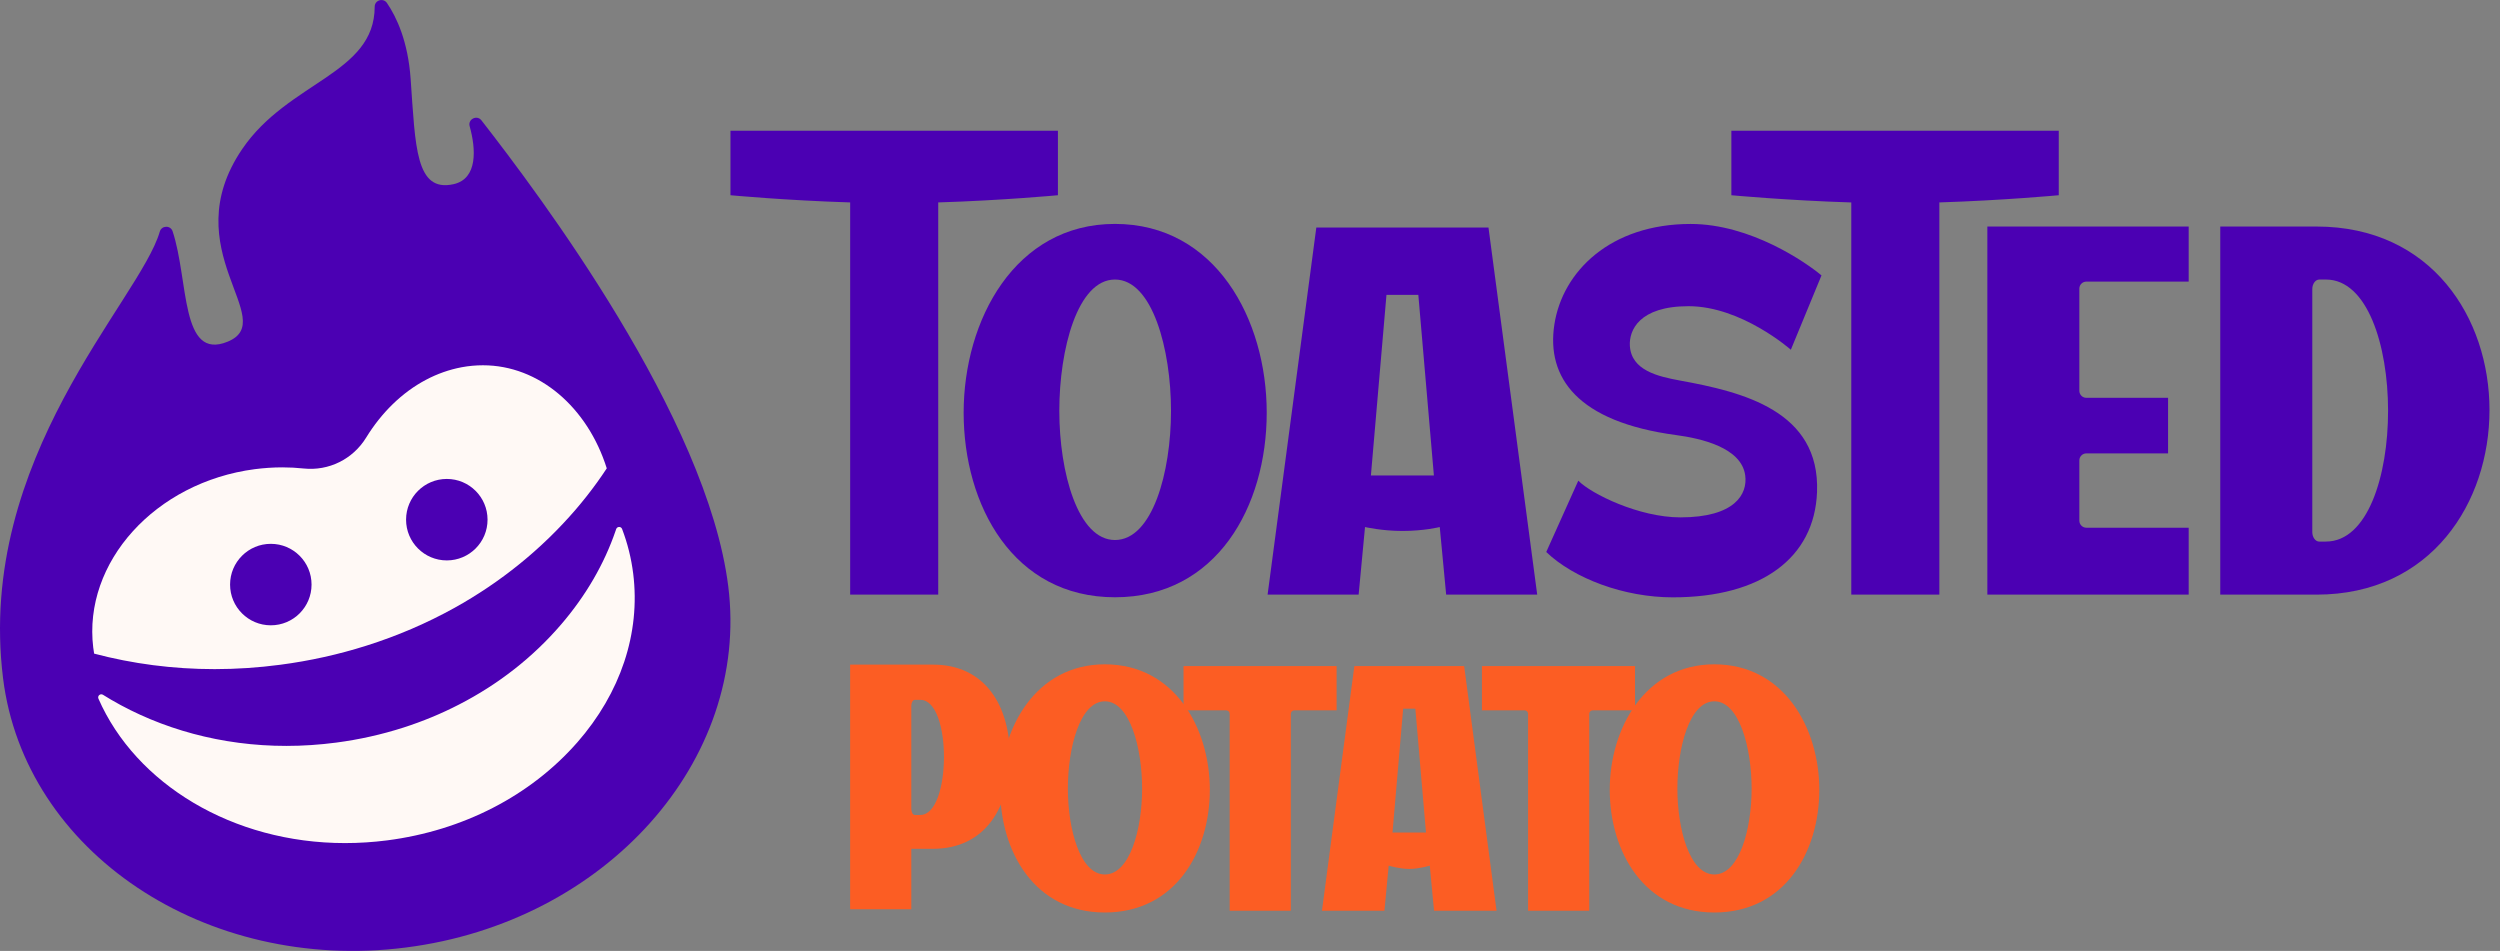 <svg width="163" height="62" viewBox="0 0 163 62" fill="none" xmlns="http://www.w3.org/2000/svg">
<rect x="0" y="0" width="163" height="62" fill="#808080" stroke="none"/>
<g clip-path="url(#clip0_475_1474)">
<path d="M72.037 43.314C76.562 43.314 78.88 47.44 78.88 51.495C78.88 55.55 76.626 59.495 72.037 59.495C67.447 59.495 65.216 55.506 65.216 51.495C65.216 47.483 67.531 43.314 72.037 43.314ZM72.037 57.015C73.662 57.015 74.466 54.075 74.466 51.417C74.466 48.759 73.662 45.726 72.037 45.726C70.411 45.726 69.625 48.759 69.625 51.417C69.625 54.075 70.43 57.015 72.037 57.015Z" fill="#FC5D23"/>
<path d="M111.776 43.314C116.302 43.314 118.619 47.44 118.619 51.495C118.619 55.55 116.366 59.495 111.776 59.495C107.186 59.495 104.955 55.506 104.955 51.495C104.955 47.483 107.271 43.314 111.776 43.314ZM111.776 57.015C113.401 57.015 114.206 54.075 114.206 51.417C114.206 48.759 113.401 45.726 111.776 45.726C110.151 45.726 109.365 48.759 109.365 51.417C109.365 54.075 110.169 57.015 111.776 57.015Z" fill="#FC5D23"/>
<path d="M96.622 43.426V46.313H99.401C99.527 46.313 99.63 46.416 99.63 46.542V59.379H103.618V46.542C103.618 46.416 103.721 46.313 103.847 46.313H106.603V43.426H96.622Z" fill="#FC5D23"/>
<path d="M77.166 43.426V46.313H79.945C80.071 46.313 80.174 46.416 80.174 46.542V59.379H84.162V46.542C84.162 46.416 84.265 46.313 84.391 46.313H87.147V43.426H77.166Z" fill="#FC5D23"/>
<path d="M60.83 43.333H55.429V59.285H59.417V55.342H60.83C64.249 55.342 65.845 52.608 65.845 49.326C65.845 46.044 64.249 43.333 60.83 43.333ZM60.009 53.136H59.646C59.52 53.136 59.417 52.962 59.417 52.745V46.021C59.417 45.806 59.52 45.63 59.646 45.63H60.009C62.082 45.63 62.037 53.134 60.009 53.134V53.136Z" fill="#FC5D23"/>
<path d="M95.463 43.426H88.304L86.192 59.379H90.265L90.542 56.441C90.542 56.441 91.243 56.654 91.881 56.654C92.519 56.654 93.221 56.441 93.221 56.441L93.499 59.379H97.575L95.463 43.426ZM90.791 54.281L91.486 46.206H92.281L92.974 54.281H90.791Z" fill="#FC5D23"/>
<path d="M72.695 14.599C79.241 14.599 82.59 20.805 82.59 26.907C82.59 33.01 79.333 38.942 72.695 38.942C66.057 38.942 62.83 32.942 62.83 26.907C62.83 20.873 66.178 14.599 72.695 14.599ZM72.695 35.209C75.141 35.209 76.35 30.789 76.35 26.789C76.35 22.789 75.141 18.226 72.695 18.226C70.249 18.226 69.067 22.789 69.067 26.789C69.067 30.789 70.277 35.209 72.695 35.209Z" fill="#4B00B3"/>
<path d="M142.702 18.357V14.77H129.575V38.77H142.702V34.407H136.03C135.778 34.407 135.573 34.201 135.573 33.95V30.018C135.573 29.767 135.778 29.561 136.03 29.561H141.358V25.938H136.03C135.778 25.938 135.573 25.733 135.573 25.481V18.818C135.573 18.567 135.778 18.361 136.03 18.361H142.702V18.357Z" fill="#4B00B3"/>
<path d="M151.035 14.77H144.761V38.77H151.035C158.544 38.77 162.315 32.736 162.315 26.736C162.315 20.736 158.544 14.77 151.035 14.77ZM151.653 35.312H151.218C150.967 35.312 150.761 35.031 150.761 34.686V18.852C150.761 18.507 150.967 18.226 151.218 18.226H151.653C157.035 18.226 157.07 35.31 151.653 35.31V35.312Z" fill="#4B00B3"/>
<path d="M100.818 35.984L102.905 31.34C103.739 32.197 106.864 33.733 109.561 33.733C113.118 33.733 113.957 32.215 113.787 30.988C113.538 29.175 110.894 28.581 109.275 28.366C102.841 27.502 100.816 24.618 101.344 21.162C101.872 17.706 104.994 14.602 110.229 14.602C114.146 14.602 117.765 17.12 118.761 17.957L116.763 22.803C116.763 22.803 113.552 19.964 110.094 19.964C106.862 19.964 106.208 21.546 106.267 22.547C106.361 24.149 108.094 24.547 109.55 24.814C113.616 25.555 118.674 26.78 118.471 32.083C118.306 36.364 114.864 38.947 109.065 38.947C105.883 38.947 102.617 37.717 100.814 35.989L100.818 35.984Z" fill="#4B00B3"/>
<path d="M134.231 8.523H112.885V12.729C112.885 12.729 116.528 13.07 120.704 13.2V38.77H126.446V13.198C130.608 13.067 134.231 12.729 134.231 12.729V8.523Z" fill="#4B00B3"/>
<path d="M68.974 8.523H47.627V12.729C47.627 12.729 51.262 13.07 55.431 13.198V38.768H61.173V13.198C65.342 13.07 68.976 12.729 68.976 12.729V8.523H68.974Z" fill="#4B00B3"/>
<path d="M85.824 14.834L82.647 38.77H88.583L88.999 34.363C88.999 34.363 90.103 34.619 91.436 34.619C92.859 34.619 93.872 34.363 93.872 34.363L94.29 38.77H100.226L97.049 14.834H85.826H85.824ZM89.383 31.001L90.398 19.225H92.475L93.49 31.001H89.385H89.383Z" fill="#4B00B3"/>
<path d="M47.483 38.231C46.108 27.223 35.136 12.656 31.39 7.847C31.097 7.469 30.491 7.771 30.622 8.233C31.035 9.707 31.157 11.65 29.577 12.007C27.088 12.567 27.088 9.559 26.773 5.136C26.599 2.692 25.858 1.117 25.23 0.196C24.988 -0.16 24.43 0.009 24.43 0.439C24.423 4.834 18.798 5.303 15.794 9.716C11.323 16.285 18.284 20.873 14.839 22.279C11.755 23.538 12.318 18.295 11.255 15.083C11.12 14.674 10.537 14.69 10.418 15.104C9.104 19.618 -1.575 29.865 0.199 44.217C1.598 55.545 13.387 63.435 26.444 61.78C39.502 60.128 48.903 49.588 47.483 38.231Z" fill="#4B00B3"/>
<path d="M6.08 42.232C5.401 36.667 10.121 31.444 16.604 30.591C17.202 30.514 17.808 30.472 18.402 30.472C18.875 30.472 19.342 30.497 19.799 30.546C21.436 30.719 23.008 29.938 23.87 28.536C24.869 26.909 26.21 25.588 27.774 24.763C28.505 24.376 29.285 24.098 30.103 23.944C30.565 23.858 31.029 23.816 31.488 23.816C35.15 23.816 38.309 26.564 39.561 30.536C39.358 30.845 39.148 31.151 38.93 31.453C38.496 32.054 38.032 32.644 37.538 33.22C35.319 35.8 32.64 37.963 29.632 39.633C27.826 40.635 25.904 41.462 23.89 42.097C22.085 42.669 20.201 43.09 18.267 43.343C16.848 43.531 15.413 43.627 13.998 43.627C11.266 43.627 8.626 43.275 6.137 42.616C6.117 42.491 6.098 42.365 6.082 42.237L6.08 42.232Z" fill="#FFF9F5"/>
<path d="M37.628 48.416C34.578 51.89 30.178 54.156 25.239 54.793C24.325 54.91 23.404 54.969 22.494 54.969C15.164 54.969 8.853 51.109 6.418 45.554C6.338 45.369 6.544 45.193 6.716 45.301C6.889 45.408 7.065 45.516 7.244 45.621C10.505 47.527 14.444 48.633 18.67 48.633C19.744 48.633 20.837 48.56 21.918 48.418C23.429 48.219 24.894 47.89 26.302 47.438C27.557 47.035 28.768 46.535 29.918 45.941C32.476 44.629 34.741 42.864 36.585 40.715C38.201 38.834 39.397 36.766 40.137 34.606C40.149 34.569 40.162 34.535 40.174 34.498C40.236 34.316 40.492 34.309 40.56 34.489C40.914 35.419 41.159 36.395 41.285 37.404C41.767 41.271 40.466 45.182 37.628 48.418V48.416Z" fill="#FFF9F5"/>
<path d="M26.476 33.883C26.476 32.416 27.664 31.227 29.132 31.227C30.599 31.227 31.788 32.416 31.788 33.883C31.788 35.351 30.599 36.539 29.132 36.539C27.664 36.539 26.476 35.351 26.476 33.883Z" fill="#4B00B3"/>
<path d="M15.001 38.114C15.001 36.647 16.19 35.458 17.657 35.458C19.125 35.458 20.313 36.647 20.313 38.114C20.313 39.581 19.125 40.77 17.657 40.77C16.19 40.77 15.001 39.581 15.001 38.114Z" fill="#4B00B3"/>
</g>
<defs>
<clipPath id="clip0_475_1474">
<rect width="162.313" height="62" fill="white"/>
</clipPath>
</defs>
</svg>
